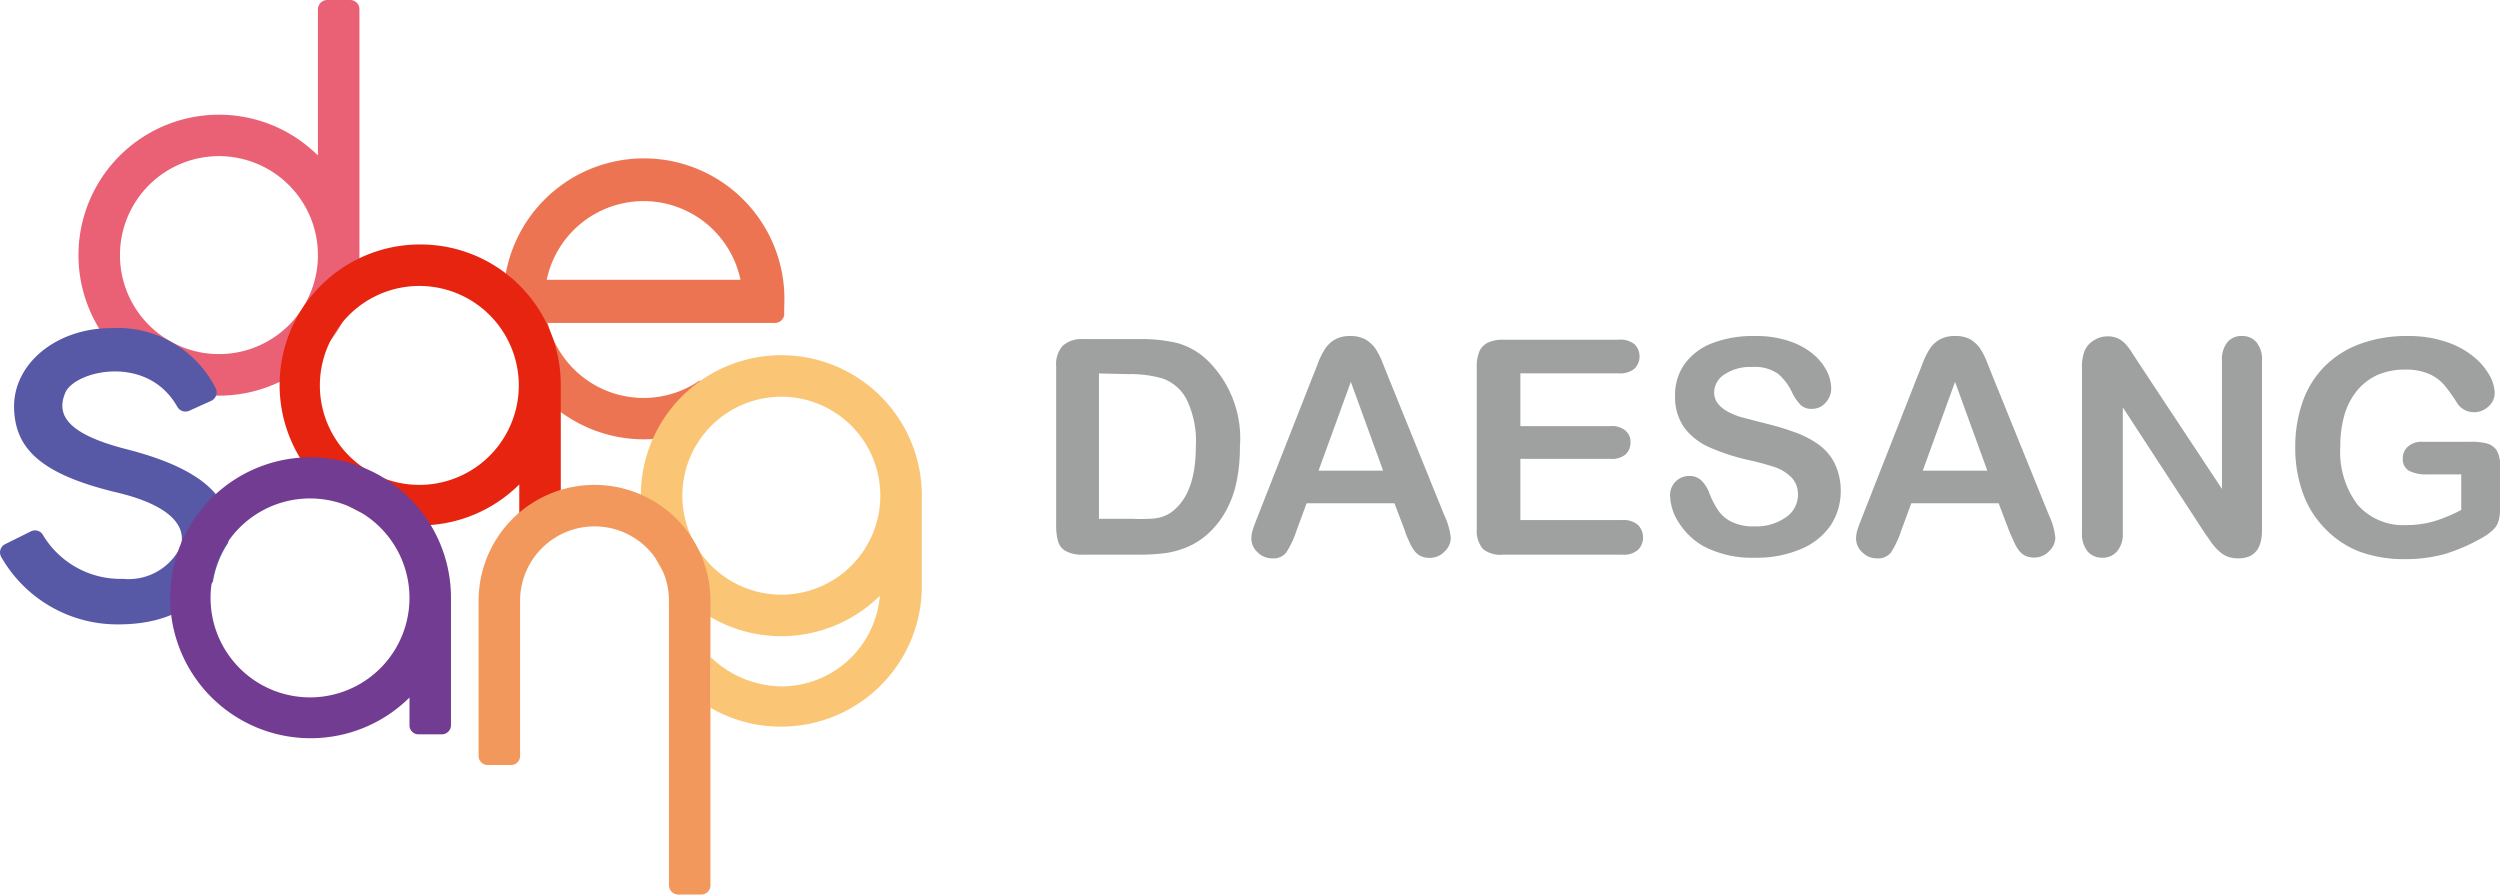 <svg xmlns="http://www.w3.org/2000/svg" viewBox="0 0 154.83 55.4"><defs><style>.cls-1{fill:#ed7453;}.cls-2{fill:#fac675;}.cls-3{fill:#ea6176;}.cls-4{fill:#5759a6;}.cls-5{fill:#e72410;}.cls-6{fill:#f2985d;}.cls-7{fill:#733c93;}.cls-8{fill:#9fa0a0;}</style></defs><g id="레이어_2" data-name="레이어 2"><g id="레이어_1-2" data-name="레이어 1"><path class="cls-1" d="M48.58,18.5a8.7,8.7,0,1,0-3.76,7.17l-1.48-2.11A6.12,6.12,0,0,1,33.92,20H48a.58.58,0,0,0,.57-.51C48.56,19.13,48.58,18.82,48.58,18.5ZM33.86,17.33a6.13,6.13,0,0,1,12,0Z"/><path class="cls-2" d="M48.39,22a8.7,8.7,0,1,0,6.1,14.9,6.12,6.12,0,0,1-6.1,5.61A6.42,6.42,0,0,1,44,40.68v3.15A8.6,8.6,0,0,0,48.39,45a8.7,8.7,0,0,0,8.7-8.7V30.65h0A8.69,8.69,0,0,0,48.39,22Zm6.13,8.7a6.13,6.13,0,1,1-6.13-6.13,6.13,6.13,0,0,1,6.13,6.13Z"/><path class="cls-3" d="M21.69,0H20.27a.58.58,0,0,0-.58.57V9.63a8.7,8.7,0,1,0,2.57,6.17h0V.57A.57.57,0,0,0,21.69,0ZM13.56,21.93a6.13,6.13,0,1,1,6.13-6.13A6.13,6.13,0,0,1,13.56,21.93Z"/><path class="cls-4" d="M7.87,27.83c-3.72-.95-4.4-2.13-3.83-3.5s5.07-2.45,6.94.86a.58.58,0,0,0,.74.25l1.37-.62a.58.58,0,0,0,.24-.83,6.81,6.81,0,0,0-6.44-3.67c-3.5,0-6.29,2.35-6,5.29.19,2.26,1.76,3.78,6.26,4.87,4.29,1,4.31,2.69,4,3.45a3.59,3.59,0,0,1-3.53,1.92A5.6,5.6,0,0,1,2.64,33.1a.57.57,0,0,0-.73-.19L.32,33.7a.57.57,0,0,0-.24.8,8.28,8.28,0,0,0,7.23,4.17c3.32,0,4.91-1.35,5.88-2.65a6.07,6.07,0,0,1,.94-2.4C14.32,32.09,14.33,29.48,7.87,27.83Z"/><path class="cls-5" d="M26,15.14A8.7,8.7,0,1,0,32.16,30v1.71a.57.57,0,0,0,.57.57h1.43a.57.57,0,0,0,.57-.57V23.84A8.69,8.69,0,0,0,26,15.14Zm6.13,8.7h0v.06a6.16,6.16,0,1,1,0-.06Z"/><path class="cls-6" d="M44,37.21a7.18,7.18,0,0,0-14.36,0h0v9.6a.57.57,0,0,0,.57.57h1.43a.56.56,0,0,0,.57-.57v-9.6a4.61,4.61,0,1,1,9.22,0V54.82a.58.58,0,0,0,.57.58h1.43a.57.57,0,0,0,.57-.58V37.21Z"/><path class="cls-7" d="M19.23,28.32A8.7,8.7,0,1,0,25.36,43.2v1.71a.56.56,0,0,0,.57.57h1.43a.57.57,0,0,0,.57-.57V37A8.7,8.7,0,0,0,19.23,28.32ZM25.36,37v.06a6.16,6.16,0,1,1,0-.06Z"/><path class="cls-8" d="M67.06,21h3.51a9.54,9.54,0,0,1,2.36.25,4.37,4.37,0,0,1,1.78,1,6.74,6.74,0,0,1,2.08,5.41,10.57,10.57,0,0,1-.21,2.19,6.48,6.48,0,0,1-.65,1.78,5.45,5.45,0,0,1-1.11,1.42,4.56,4.56,0,0,1-1.18.78,5.51,5.51,0,0,1-1.36.41,11.7,11.7,0,0,1-1.65.11H67.11a2.13,2.13,0,0,1-1.1-.22,1,1,0,0,1-.49-.63,3.8,3.8,0,0,1-.11-1V22.69a1.73,1.73,0,0,1,.39-1.26A1.73,1.73,0,0,1,67.06,21Zm1,2.13v9h2.05a9.6,9.6,0,0,0,1,0A2.9,2.9,0,0,0,72,32a2.17,2.17,0,0,0,.71-.41c.9-.76,1.35-2.07,1.35-3.94a5.87,5.87,0,0,0-.59-2.95A2.69,2.69,0,0,0,72,23.44a7.17,7.17,0,0,0-2.11-.27Z"/><path class="cls-8" d="M87,32.85l-.64-1.68H80.92l-.63,1.71a5.69,5.69,0,0,1-.64,1.35,1,1,0,0,1-.86.35,1.26,1.26,0,0,1-.9-.37,1.15,1.15,0,0,1-.39-.85,1.87,1.87,0,0,1,.09-.56q.09-.28.3-.81l3.4-8.65c.1-.24.22-.54.35-.89a4.39,4.39,0,0,1,.44-.87,1.83,1.83,0,0,1,.61-.56,1.88,1.88,0,0,1,.93-.21,1.92,1.92,0,0,1,.94.21,2,2,0,0,1,.61.55,4.63,4.63,0,0,1,.39.73c.1.25.24.6.4,1l3.48,8.59a4.39,4.39,0,0,1,.41,1.42,1.16,1.16,0,0,1-.39.85,1.24,1.24,0,0,1-.93.39,1.27,1.27,0,0,1-.54-.11,1.15,1.15,0,0,1-.38-.31,2.59,2.59,0,0,1-.34-.6C87.16,33.29,87.05,33.05,87,32.85Zm-5.34-3.7h4l-2-5.5Z"/><path class="cls-8" d="M100.23,23.12H94.16v3.27h5.59a1.3,1.3,0,0,1,.92.28.9.9,0,0,1,.31.73,1,1,0,0,1-.3.74,1.31,1.31,0,0,1-.93.28H94.16v3.79h6.28a1.36,1.36,0,0,1,1,.3,1.1,1.1,0,0,1,0,1.55,1.36,1.36,0,0,1-1,.29H93.11A1.74,1.74,0,0,1,91.84,34a1.77,1.77,0,0,1-.38-1.26v-10a2.34,2.34,0,0,1,.17-1,1.11,1.11,0,0,1,.54-.53,2.17,2.17,0,0,1,.94-.17h7.12a1.39,1.39,0,0,1,1,.28,1.07,1.07,0,0,1,0,1.51A1.39,1.39,0,0,1,100.23,23.12Z"/><path class="cls-8" d="M114,30.36a3.87,3.87,0,0,1-.62,2.17A4.16,4.16,0,0,1,111.54,34a6.89,6.89,0,0,1-2.84.54,6.43,6.43,0,0,1-3.25-.74A4.4,4.4,0,0,1,104,32.41a3.26,3.26,0,0,1-.57-1.74,1.18,1.18,0,0,1,.34-.84,1.15,1.15,0,0,1,.87-.35,1,1,0,0,1,.72.27,2.09,2.09,0,0,1,.51.81,5.21,5.21,0,0,0,.55,1.06,2.14,2.14,0,0,0,.83.7,3,3,0,0,0,1.41.28,3.19,3.19,0,0,0,1.94-.56,1.67,1.67,0,0,0,.75-1.39,1.49,1.49,0,0,0-.4-1.08,2.73,2.73,0,0,0-1-.63,17.56,17.56,0,0,0-1.71-.46,13,13,0,0,1-2.4-.79,3.93,3.93,0,0,1-1.54-1.22,3.27,3.27,0,0,1-.56-1.94,3.31,3.31,0,0,1,.6-2A3.77,3.77,0,0,1,106,21.27a7,7,0,0,1,2.67-.46,6.36,6.36,0,0,1,2.12.31,4.59,4.59,0,0,1,1.49.8,3.43,3.43,0,0,1,.86,1.06,2.46,2.46,0,0,1,.27,1.08,1.28,1.28,0,0,1-.34.87,1.09,1.09,0,0,1-.85.39.94.94,0,0,1-.7-.24,2.81,2.81,0,0,1-.52-.75,3.47,3.47,0,0,0-.88-1.18,2.53,2.53,0,0,0-1.63-.42,2.82,2.82,0,0,0-1.69.46,1.34,1.34,0,0,0-.64,1.1,1.14,1.14,0,0,0,.22.69,2,2,0,0,0,.6.5,4.25,4.25,0,0,0,.77.33l1.29.34c.75.18,1.43.37,2,.58a6,6,0,0,1,1.56.78,3.23,3.23,0,0,1,1,1.14A3.83,3.83,0,0,1,114,30.36Z"/><path class="cls-8" d="M124.42,32.85l-.64-1.68h-5.41l-.63,1.71a5.69,5.69,0,0,1-.64,1.35,1,1,0,0,1-.86.35,1.26,1.26,0,0,1-.9-.37,1.15,1.15,0,0,1-.39-.85,1.87,1.87,0,0,1,.09-.56q.09-.28.3-.81l3.4-8.65c.1-.24.22-.54.35-.89a5,5,0,0,1,.44-.87,1.83,1.83,0,0,1,.61-.56,1.88,1.88,0,0,1,.93-.21A1.92,1.92,0,0,1,122,21a2,2,0,0,1,.61.55,4.63,4.63,0,0,1,.39.73c.1.25.24.6.4,1l3.48,8.59a4.39,4.39,0,0,1,.41,1.42,1.16,1.16,0,0,1-.39.85,1.24,1.24,0,0,1-.93.39,1.27,1.27,0,0,1-.54-.11,1.15,1.15,0,0,1-.38-.31,2.59,2.59,0,0,1-.34-.6C124.61,33.29,124.5,33.05,124.42,32.85Zm-5.34-3.7h4l-2-5.5Z"/><path class="cls-8" d="M132.42,22.43l5.19,7.85V22.35a1.72,1.72,0,0,1,.33-1.15,1.11,1.11,0,0,1,.89-.39,1.14,1.14,0,0,1,.92.39,1.66,1.66,0,0,1,.34,1.15V32.83c0,1.17-.49,1.75-1.46,1.75a1.89,1.89,0,0,1-.65-.1,1.58,1.58,0,0,1-.54-.34,3.1,3.1,0,0,1-.48-.53l-.43-.62-5.06-7.76V33a1.63,1.63,0,0,1-.36,1.15,1.14,1.14,0,0,1-.9.39,1.17,1.17,0,0,1-.92-.39,1.72,1.72,0,0,1-.35-1.15V22.76a2.82,2.82,0,0,1,.15-1,1.37,1.37,0,0,1,.57-.67,1.58,1.58,0,0,1,.86-.26,1.51,1.51,0,0,1,.63.12,1.42,1.42,0,0,1,.45.32,3.36,3.36,0,0,1,.4.51Z"/><path class="cls-8" d="M154.83,28.94v2.55a2.54,2.54,0,0,1-.1.81,1.25,1.25,0,0,1-.37.55,3.12,3.12,0,0,1-.68.48,11.1,11.1,0,0,1-2.33,1,9.35,9.35,0,0,1-2.43.3,8,8,0,0,1-2.8-.47A5.92,5.92,0,0,1,144,32.74a6,6,0,0,1-1.37-2.18,8.13,8.13,0,0,1-.48-2.86,8.35,8.35,0,0,1,.47-2.85A5.85,5.85,0,0,1,144,22.66a6,6,0,0,1,2.19-1.37,8.32,8.32,0,0,1,2.92-.48,7.22,7.22,0,0,1,2.38.36,5.32,5.32,0,0,1,1.68.9,3.94,3.94,0,0,1,1,1.16,2.29,2.29,0,0,1,.33,1.08,1.1,1.1,0,0,1-.38.86,1.29,1.29,0,0,1-1.46.23,1.27,1.27,0,0,1-.45-.38,9.91,9.91,0,0,0-.84-1.18,2.67,2.67,0,0,0-.93-.68,3.59,3.59,0,0,0-1.5-.27,4.21,4.21,0,0,0-1.67.32,3.53,3.53,0,0,0-1.26.94,4.3,4.3,0,0,0-.8,1.5,6.8,6.8,0,0,0-.27,2,5.44,5.44,0,0,0,1.07,3.61,3.75,3.75,0,0,0,3,1.26,6.22,6.22,0,0,0,1.75-.24,9.44,9.44,0,0,0,1.67-.7V29.38h-2.09a2.33,2.33,0,0,1-1.14-.22.82.82,0,0,1-.39-.77.94.94,0,0,1,.33-.74,1.25,1.25,0,0,1,.87-.29H153a3.77,3.77,0,0,1,1,.1,1.08,1.08,0,0,1,.63.44A1.84,1.84,0,0,1,154.83,28.94Z"/></g></g></svg>